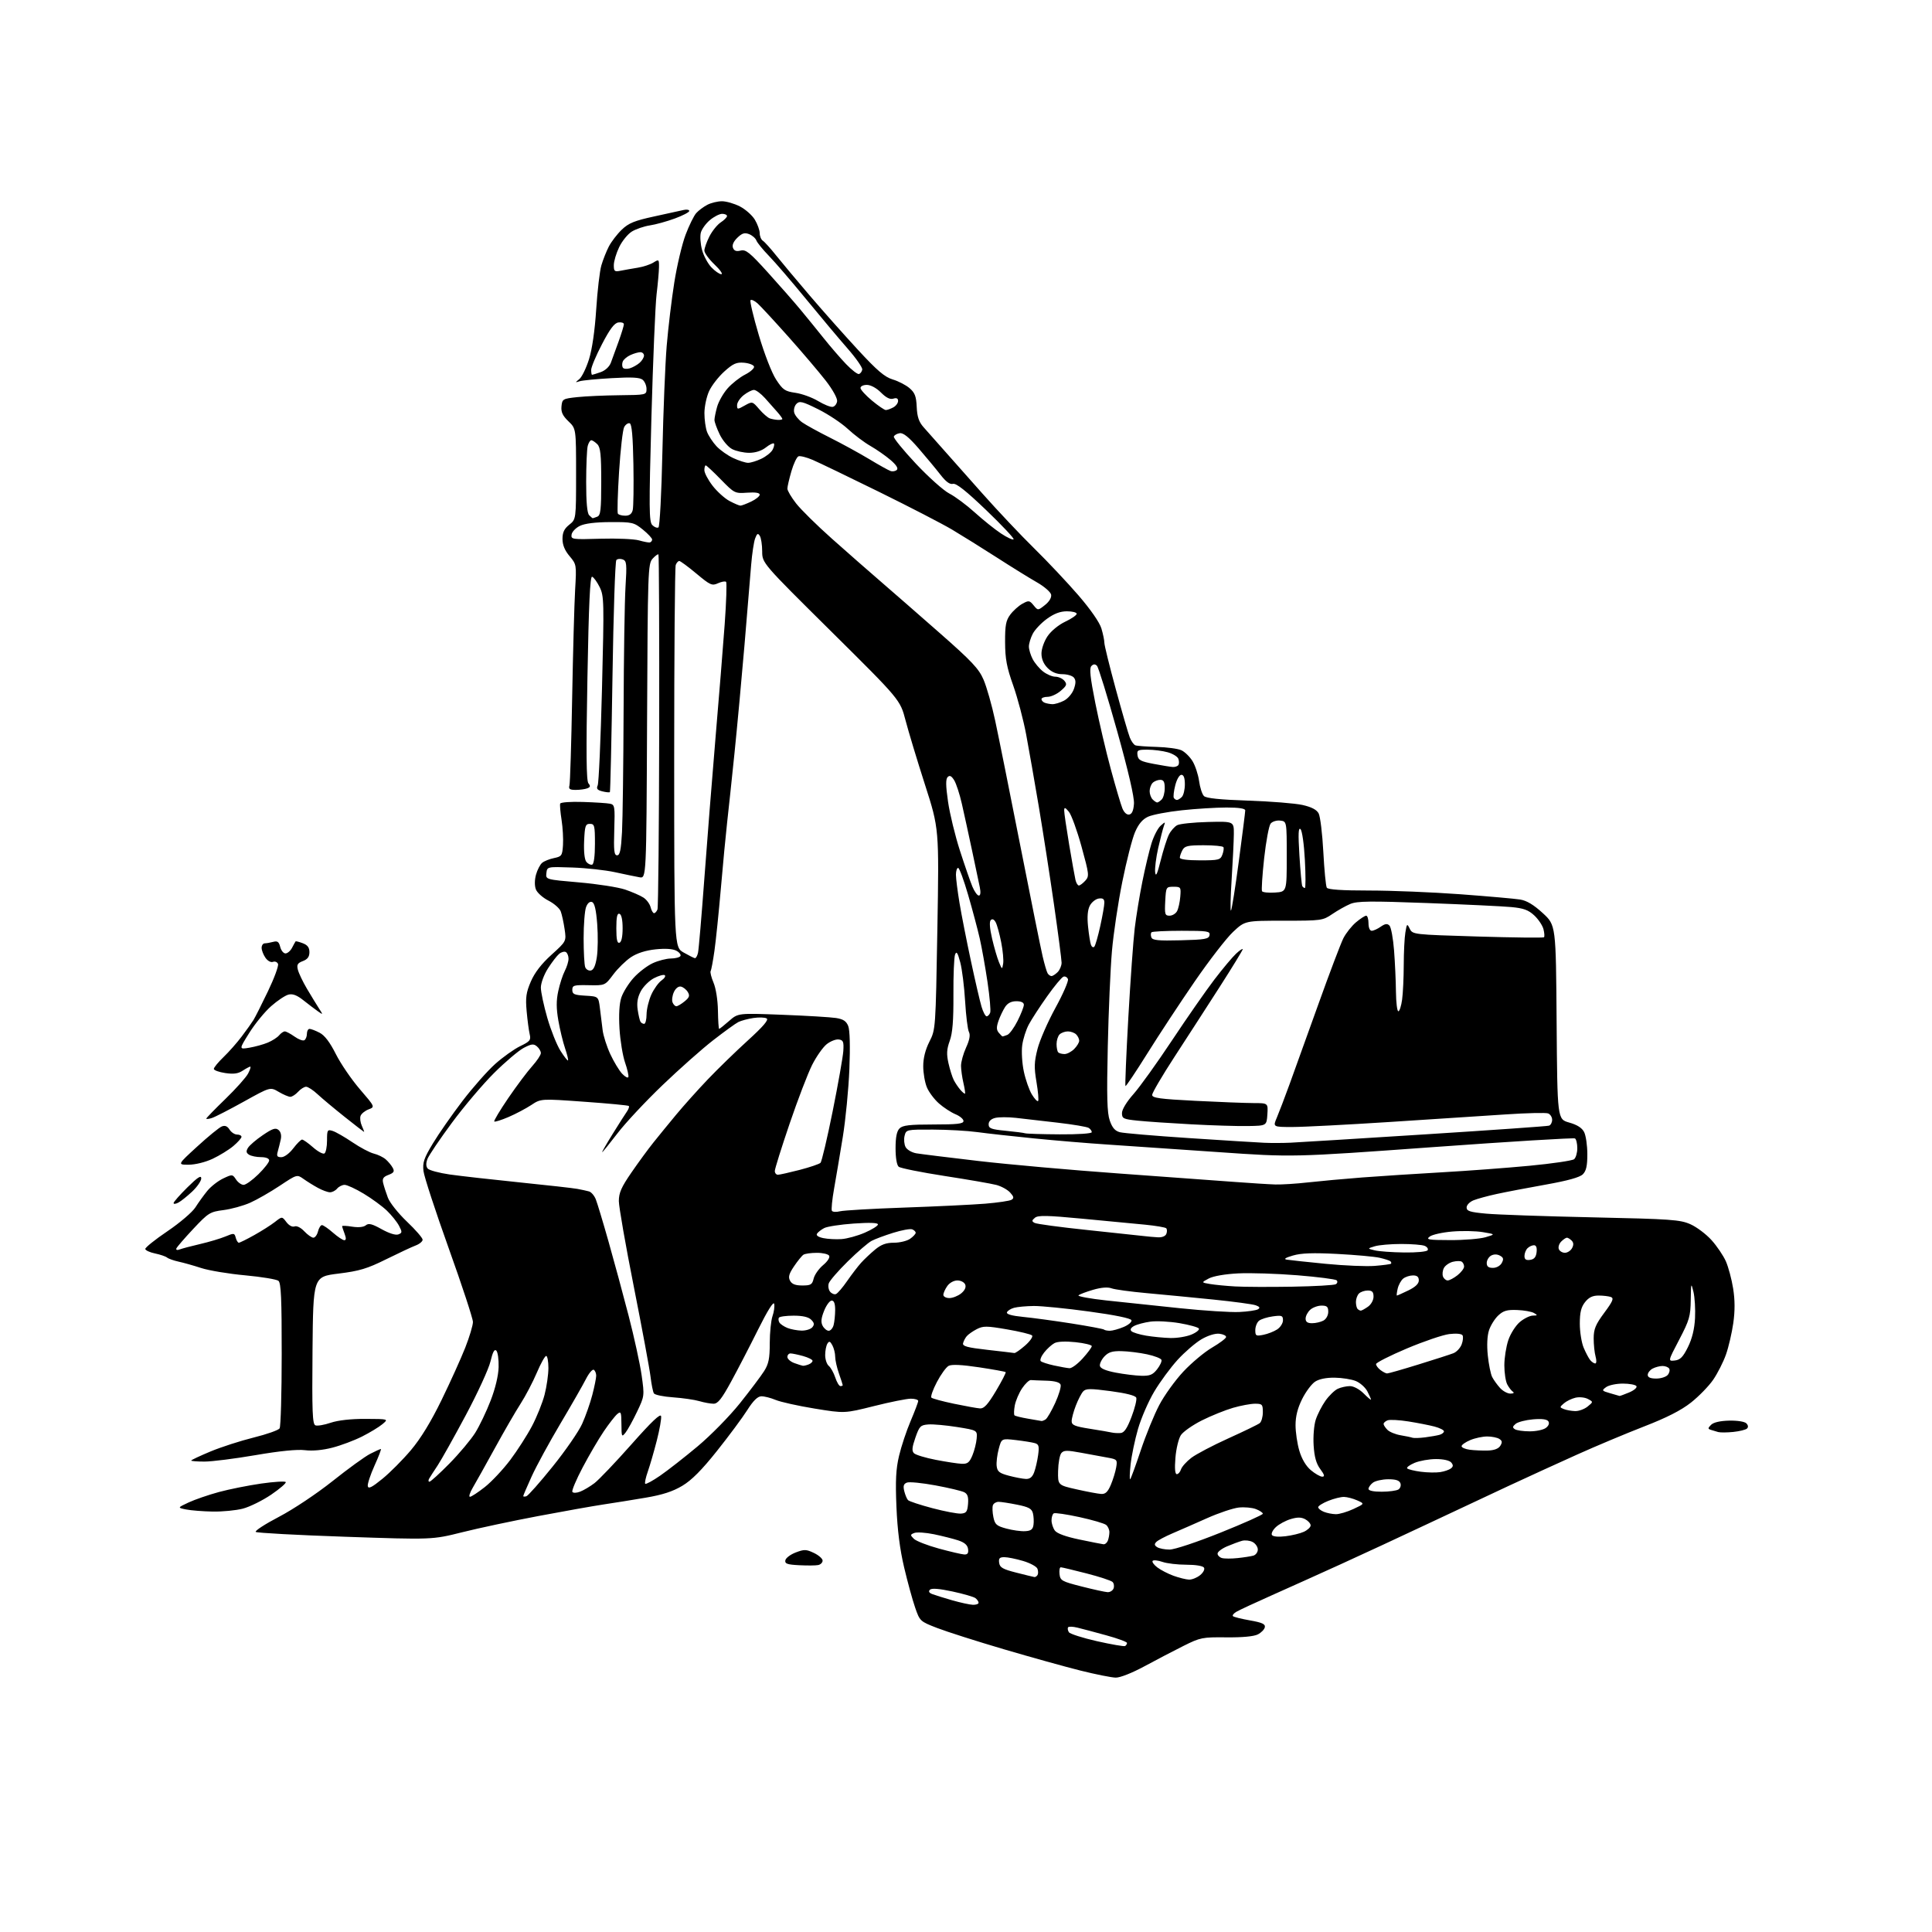 <?xml version="1.0" encoding="UTF-8" standalone="no"?>
<svg 
  version="1.1" 
  xmlns="http://www.w3.org/2000/svg" 
  xmlns:xlink="http://www.w3.org/1999/xlink" 
  xmlns:svg="http://www.w3.org/2000/svg"
  xmlns:rdf="http://www.w3.org/1999/02/22-rdf-syntax-ns#"
  xmlns:cc="http://creativecommons.org/ns#"
  xmlns:dc="http://purl.org/dc/elements/1.1/"
  viewBox="0 0 768 768"
  width="768"
  height="768"
>
<style>svg {background-color: white; }</style>"
<path stroke="none" fill="black" fill-rule="evenodd" d="M443.50,666.88C441.85,666.85 435.55,665.59 429.50,664.08C423.45,662.57 409.73,658.75 399.00,655.59C388.27,652.43 376.39,648.64 372.58,647.17C365.74,644.53 365.65,644.44 363.77,639.00C362.72,635.98 360.75,628.77 359.39,623.00C357.71,615.89 356.73,608.15 356.35,599.00C355.91,588.52 356.14,583.98 357.39,578.70C358.27,574.97 360.34,568.73 362.00,564.85C363.65,560.97 365.00,557.39 365.00,556.90C365.00,556.40 363.68,556.00 362.06,556.00C360.45,556.00 353.86,557.32 347.42,558.94C335.72,561.87 335.72,561.87 323.81,559.93C317.26,558.86 310.29,557.31 308.33,556.49C306.36,555.67 303.80,555.02 302.63,555.05C301.17,555.08 299.42,556.80 297.05,560.54C295.16,563.53 289.75,570.82 285.03,576.74C278.97,584.36 274.93,588.42 271.22,590.63C267.47,592.88 263.35,594.22 256.74,595.34C251.66,596.21 244.12,597.42 240.00,598.03C235.88,598.65 224.18,600.72 214.00,602.65C203.82,604.57 190.17,607.47 183.66,609.11C171.82,612.07 171.82,612.07 137.16,610.88C118.10,610.23 102.12,609.36 101.66,608.96C101.20,608.55 105.36,605.85 110.91,602.95C116.62,599.96 125.84,593.81 132.20,588.76C138.36,583.85 145.09,578.97 147.16,577.92C149.23,576.86 151.14,576.00 151.40,576.00C151.66,576.00 150.53,578.97 148.88,582.60C147.24,586.23 146.03,589.91 146.20,590.77C146.43,591.96 147.85,591.25 152.00,587.86C155.03,585.40 160.14,580.26 163.36,576.44C167.27,571.80 171.31,565.18 175.54,556.50C179.03,549.35 183.25,540.00 184.94,535.72C186.62,531.45 188.00,526.85 188.00,525.51C188.00,524.17 183.68,511.02 178.40,496.29C173.12,481.55 168.59,467.70 168.34,465.50C167.95,462.12 168.53,460.41 172.10,454.50C174.42,450.65 179.69,443.09 183.81,437.70C187.92,432.31 193.80,425.67 196.86,422.93C199.93,420.20 204.40,417.01 206.81,415.85C210.70,413.97 211.11,413.45 210.56,411.12C210.22,409.68 209.67,405.56 209.35,401.96C208.86,396.53 209.14,394.54 211.02,390.17C212.55,386.62 215.22,383.16 219.22,379.54C225.15,374.17 225.15,374.17 224.44,369.34C224.05,366.68 223.36,363.51 222.90,362.29C222.45,361.08 220.24,359.14 218.00,358.00C215.76,356.86 213.51,354.85 213.02,353.54C212.47,352.10 212.49,349.80 213.07,347.69C213.60,345.78 214.70,343.66 215.52,342.98C216.34,342.30 218.47,341.45 220.26,341.09C223.28,340.47 223.52,340.12 223.80,335.92C223.96,333.44 223.70,328.94 223.23,325.91C222.75,322.88 222.51,319.97 222.68,319.45C222.86,318.92 226.83,318.63 231.75,318.79C236.56,318.94 241.40,319.26 242.50,319.49C244.37,319.88 244.48,320.58 244.18,329.95C243.92,338.19 244.13,340.00 245.31,340.00C246.43,340.00 246.87,337.92 247.26,330.75C247.53,325.66 247.81,303.95 247.89,282.50C247.96,261.05 248.30,238.90 248.65,233.27C249.22,224.19 249.10,222.98 247.58,222.39C246.64,222.03 245.48,222.13 245.01,222.62C244.54,223.10 243.85,243.97 243.47,269.00C243.09,294.02 242.62,314.67 242.44,314.87C242.25,315.07 240.91,314.94 239.46,314.58C237.42,314.07 237.00,313.53 237.59,312.21C238.02,311.27 238.79,293.99 239.30,273.81C240.17,239.00 240.13,236.93 238.36,233.36C237.34,231.30 235.99,229.45 235.37,229.26C234.56,229.01 234.04,240.17 233.51,269.46C232.96,299.37 233.06,310.37 233.91,311.39C234.79,312.45 234.68,312.91 233.44,313.38C232.56,313.72 230.49,314.00 228.85,314.00C226.49,314.00 225.97,313.64 226.36,312.25C226.63,311.29 227.11,295.65 227.44,277.50C227.77,259.35 228.30,239.98 228.62,234.45C229.20,224.52 229.18,224.37 226.41,221.07C224.50,218.81 223.60,216.61 223.60,214.23C223.60,211.63 224.29,210.18 226.30,208.58C229.00,206.42 229.00,206.42 229.00,188.40C229.00,170.37 229.00,170.37 225.95,167.46C223.65,165.24 222.98,163.81 223.20,161.52C223.49,158.61 223.72,158.48 229.50,157.86C232.80,157.51 240.34,157.17 246.25,157.11C256.87,157.00 257.00,156.97 257.00,154.62C257.00,153.31 256.31,151.67 255.47,150.97C254.32,150.02 251.17,149.86 243.13,150.32C237.19,150.66 231.47,151.21 230.42,151.55C228.58,152.14 228.58,152.10 230.31,150.68C231.31,149.86 233.03,146.33 234.13,142.84C235.38,138.86 236.45,131.48 237.00,123.00C237.48,115.58 238.40,107.70 239.05,105.50C239.69,103.30 241.03,99.92 242.02,98.00C243.01,96.08 245.33,93.06 247.16,91.30C249.90,88.68 252.21,87.74 260.00,86.05C265.23,84.91 270.51,83.76 271.75,83.47C272.99,83.19 274.00,83.37 274.00,83.86C274.00,84.35 271.41,85.70 268.25,86.86C265.09,88.02 260.62,89.26 258.32,89.60C256.03,89.95 252.83,91.04 251.21,92.02C249.59,93.00 247.31,95.79 246.14,98.22C244.96,100.65 244.00,103.88 244.00,105.40C244.00,107.88 244.28,108.10 246.75,107.61C248.26,107.31 251.30,106.78 253.50,106.42C255.70,106.07 258.51,105.14 259.75,104.36C261.91,103.01 262.00,103.08 261.96,106.23C261.93,108.03 261.50,112.88 261.00,117.00C260.50,121.12 259.58,143.12 258.95,165.87C257.95,202.32 257.99,207.42 259.31,208.74C260.13,209.56 261.23,209.98 261.74,209.66C262.26,209.34 262.96,196.12 263.31,179.79C263.66,163.68 264.43,144.65 265.02,137.50C265.62,130.35 266.97,119.01 268.04,112.31C269.10,105.60 271.12,97.07 272.52,93.35C273.92,89.63 275.84,85.73 276.78,84.69C277.72,83.65 279.71,82.17 281.20,81.40C282.68,80.63 285.29,80.00 286.99,80.00C288.69,80.00 291.88,80.92 294.08,82.04C296.28,83.16 298.96,85.53 300.04,87.29C301.11,89.06 301.99,91.49 302.00,92.70C302.00,93.91 302.56,95.26 303.25,95.70C303.94,96.14 306.30,98.75 308.49,101.50C310.69,104.25 316.72,111.45 321.89,117.50C327.06,123.55 335.68,133.25 341.05,139.06C348.71,147.36 351.69,149.89 354.89,150.85C357.14,151.52 360.14,153.08 361.57,154.31C363.67,156.12 364.22,157.55 364.41,161.77C364.58,165.65 365.27,167.70 367.07,169.75C368.41,171.26 371.75,175.04 374.50,178.13C377.25,181.23 384.44,189.33 390.47,196.13C396.51,202.94 405.80,212.78 411.12,218.00C416.44,223.22 424.36,231.64 428.72,236.69C433.51,242.24 437.12,247.44 437.82,249.81C438.47,251.97 439.00,254.53 439.00,255.51C439.00,256.49 441.04,264.77 443.53,273.90C446.01,283.03 448.53,291.71 449.12,293.18C449.70,294.65 450.70,296.05 451.34,296.28C451.98,296.52 455.80,296.80 459.82,296.91C463.85,297.02 468.25,297.61 469.60,298.23C470.95,298.84 472.94,300.78 474.03,302.54C475.11,304.30 476.29,307.86 476.65,310.44C477.00,313.03 477.87,315.73 478.58,316.43C479.46,317.32 484.86,317.88 496.18,318.26C505.16,318.56 514.87,319.34 517.76,319.99C521.35,320.80 523.39,321.86 524.18,323.34C524.82,324.53 525.66,331.41 526.04,338.62C526.42,345.84 527.04,352.25 527.42,352.87C527.89,353.63 533.38,354.00 544.31,354.00C553.21,354.00 569.50,354.67 580.50,355.48C591.50,356.30 602.20,357.24 604.28,357.58C606.90,358.00 609.68,359.67 613.28,362.98C618.50,367.78 618.50,367.78 618.78,406.34C619.07,444.90 619.07,444.90 623.77,446.23C626.97,447.13 628.87,448.35 629.72,450.03C630.41,451.39 630.98,455.31 630.99,458.75C631.00,463.44 630.55,465.45 629.20,466.80C627.99,468.01 623.21,469.34 614.45,470.90C607.33,472.17 598.58,473.84 595.00,474.62C591.42,475.39 587.26,476.53 585.75,477.14C584.23,477.75 583.00,479.02 583.00,479.98C583.00,481.43 584.33,481.85 590.75,482.44C595.01,482.84 614.02,483.50 633.00,483.91C664.44,484.59 667.90,484.84 672.00,486.67C674.48,487.78 678.24,490.61 680.36,492.97C682.49,495.33 685.05,499.12 686.06,501.39C687.06,503.67 688.37,508.53 688.95,512.19C689.68,516.77 689.70,521.07 689.01,525.95C688.45,529.85 687.15,535.48 686.10,538.44C685.06,541.41 682.77,545.92 681.02,548.47C679.27,551.02 675.28,555.11 672.17,557.56C668.23,560.66 662.53,563.56 653.50,567.06C646.35,569.84 634.42,574.84 627.00,578.18C619.58,581.51 607.20,587.17 599.50,590.76C591.80,594.34 577.17,601.21 567.00,606.01C556.83,610.81 541.52,617.91 533.00,621.79C524.48,625.67 512.10,631.24 505.50,634.18C498.90,637.12 492.60,640.04 491.51,640.69C490.41,641.33 489.79,642.12 490.12,642.45C490.45,642.78 493.50,643.54 496.91,644.14C501.73,644.99 503.03,645.59 502.79,646.84C502.62,647.73 501.36,649.02 499.99,649.71C498.42,650.51 493.79,650.94 487.50,650.87C477.98,650.77 477.16,650.93 470.50,654.25C466.65,656.17 459.68,659.81 455.00,662.34C450.02,665.03 445.26,666.92 443.50,666.88zM447.25,654.32C447.66,654.08 448.00,653.53 448.00,653.10C448.00,652.67 444.29,651.30 439.75,650.06C435.21,648.81 430.04,647.43 428.24,647.00C426.45,646.56 424.80,646.52 424.56,646.90C424.32,647.28 424.47,648.14 424.89,648.82C425.30,649.49 430.33,651.10 436.07,652.40C441.81,653.69 446.84,654.56 447.25,654.32zM386.75,637.93C387.99,637.97 389.00,637.61 389.00,637.12C389.00,636.64 388.44,635.81 387.75,635.28C387.06,634.76 382.94,633.56 378.58,632.63C373.31,631.50 370.33,631.27 369.66,631.94C369.00,632.60 369.31,633.18 370.58,633.67C371.64,634.08 375.20,635.19 378.50,636.14C381.80,637.08 385.51,637.89 386.75,637.93zM440.28,632.91C441.26,632.96 442.33,632.29 442.66,631.43C442.99,630.57 442.81,629.41 442.26,628.86C441.71,628.31 437.04,626.77 431.88,625.45C426.72,624.12 422.13,623.03 421.68,623.02C421.23,623.01 421.01,624.24 421.18,625.75C421.48,628.31 422.09,628.65 430.00,630.66C434.68,631.85 439.30,632.86 440.28,632.91zM472.64,627.92C473.82,627.96 475.80,627.17 477.05,626.16C478.33,625.12 479.01,623.82 478.60,623.16C478.18,622.48 475.29,622.00 471.59,622.00C468.13,622.00 463.86,621.50 462.10,620.88C460.34,620.27 458.59,620.08 458.21,620.45C457.84,620.83 458.65,622.00 460.01,623.04C461.38,624.09 464.30,625.60 466.50,626.40C468.70,627.19 471.46,627.88 472.64,627.92zM411.19,626.90C411.57,626.96 412.13,626.59 412.44,626.09C412.75,625.59 412.73,624.47 412.40,623.60C412.07,622.73 409.51,621.34 406.71,620.51C403.92,619.68 400.56,619.00 399.25,619.00C397.34,619.00 396.93,619.46 397.18,621.25C397.44,623.11 398.63,623.79 404.00,625.15C407.57,626.06 410.81,626.85 411.19,626.90zM325.25,622.13C324.29,622.34 320.88,622.36 317.69,622.20C312.90,621.95 311.93,621.60 312.19,620.24C312.37,619.32 314.22,617.93 316.31,617.13C319.70,615.84 320.49,615.86 323.56,617.33C325.45,618.23 327.00,619.60 327.00,620.37C327.00,621.14 326.21,621.93 325.25,622.13zM492.00,619.36C494.48,619.10 497.29,618.66 498.25,618.38C499.21,618.09 500.00,617.01 500.00,615.97C500.00,614.92 499.08,613.58 497.96,612.98C496.84,612.38 494.93,612.17 493.71,612.50C492.50,612.84 489.81,613.83 487.75,614.71C485.69,615.59 484.00,616.88 484.00,617.58C484.00,618.28 484.79,619.08 485.75,619.35C486.71,619.62 489.52,619.63 492.00,619.36zM383.32,617.93C384.65,617.98 385.05,617.40 384.82,615.75C384.60,614.17 383.41,613.15 380.86,612.31C378.86,611.66 374.54,610.57 371.27,609.89C367.99,609.22 364.49,608.98 363.48,609.37C361.79,610.02 361.78,610.20 363.25,611.68C364.14,612.57 368.60,614.32 373.18,615.57C377.76,616.82 382.32,617.88 383.32,617.93zM464.92,615.98C466.86,615.99 475.68,613.06 485.17,609.25C494.42,605.54 501.99,602.15 501.99,601.73C502.00,601.30 500.76,600.47 499.25,599.89C497.74,599.30 494.66,599.03 492.42,599.27C490.17,599.52 484.55,601.40 479.92,603.46C475.29,605.53 469.10,608.24 466.17,609.49C463.24,610.74 460.32,612.28 459.68,612.92C458.80,613.80 458.87,614.31 460.01,615.03C460.83,615.55 463.04,615.98 464.92,615.98zM438.64,613.87C439.27,613.94 440.06,613.29 440.39,612.42C440.73,611.55 441.00,610.03 441.00,609.04C441.00,608.05 440.42,606.76 439.71,606.18C439.01,605.59 434.23,604.19 429.09,603.07C423.95,601.95 419.36,601.28 418.88,601.58C418.39,601.87 418.00,603.13 418.00,604.37C418.00,605.61 418.59,607.43 419.32,608.42C420.17,609.58 423.63,610.85 429.07,611.98C433.71,612.95 438.01,613.80 438.64,613.87zM510.93,610.69C513.50,610.39 516.81,609.59 518.30,608.91C519.78,608.23 521.00,607.09 521.00,606.37C521.00,605.66 520.03,604.55 518.85,603.92C517.27,603.08 515.74,603.06 513.07,603.86C511.07,604.46 508.42,605.89 507.19,607.04C505.96,608.18 505.25,609.60 505.61,610.18C506.01,610.82 508.12,611.03 510.93,610.69zM407.50,608.67C409.83,608.54 410.57,607.97 410.83,606.15C411.02,604.85 410.91,602.78 410.60,601.54C410.14,599.72 408.93,599.06 404.35,598.14C401.22,597.51 397.89,597.00 396.94,597.00C395.99,597.00 394.98,597.60 394.70,598.34C394.42,599.07 394.50,601.19 394.88,603.05C395.48,606.00 396.12,606.57 400.03,607.63C402.49,608.30 405.85,608.77 407.50,608.67zM382.00,601.68C384.12,601.53 384.55,600.94 384.81,597.82C385.03,595.07 384.65,593.89 383.31,593.19C382.31,592.68 377.17,591.45 371.88,590.47C366.59,589.49 361.48,588.98 360.53,589.35C359.20,589.86 358.95,590.67 359.46,592.76C359.84,594.27 360.51,595.88 360.96,596.33C361.40,596.79 365.76,598.23 370.63,599.52C375.51,600.81 380.62,601.78 382.00,601.68zM531.00,601.91C532.38,601.94 535.52,601.01 538.00,599.86C542.50,597.76 542.50,597.76 539.50,596.42C537.85,595.69 535.50,595.07 534.27,595.05C533.04,595.02 530.23,595.72 528.02,596.61C525.81,597.49 524.00,598.63 524.00,599.14C524.00,599.65 525.01,600.47 526.25,600.97C527.49,601.47 529.62,601.89 531.00,601.91zM84.53,600.87C80.66,600.80 75.92,600.42 74.00,600.04C70.50,599.34 70.50,599.34 75.00,597.24C77.47,596.09 82.88,594.23 87.00,593.11C91.12,591.99 98.69,590.48 103.82,589.74C108.94,589.01 113.34,588.74 113.59,589.15C113.84,589.56 111.23,591.81 107.78,594.16C104.32,596.50 99.26,599.00 96.53,599.71C93.80,600.42 88.40,600.94 84.53,600.87zM186.81,595.00C187.37,595.00 190.04,593.24 192.76,591.10C195.47,588.95 200.01,584.11 202.84,580.35C205.67,576.58 209.55,570.53 211.46,566.91C213.38,563.28 215.63,557.68 216.47,554.45C217.31,551.22 218.00,546.42 218.00,543.79C218.00,541.16 217.60,539.00 217.11,539.00C216.62,539.00 214.94,542.03 213.37,545.73C211.79,549.42 208.91,554.94 206.95,557.98C204.99,561.01 200.39,568.96 196.73,575.64C193.06,582.32 189.10,589.41 187.93,591.39C186.76,593.38 186.26,595.00 186.81,595.00zM209.25,594.78C209.94,594.56 214.65,589.24 219.72,582.94C224.79,576.65 230.06,569.02 231.42,565.98C232.79,562.94 234.60,557.79 235.45,554.52C236.30,551.25 237.00,547.80 237.00,546.85C237.00,545.90 236.57,544.85 236.04,544.52C235.51,544.20 234.10,545.86 232.91,548.21C231.71,550.57 227.15,558.54 222.76,565.93C218.38,573.31 213.26,582.70 211.39,586.80C209.53,590.90 208.00,594.46 208.00,594.71C208.00,594.96 208.56,594.99 209.25,594.78zM230.60,592.96C232.00,592.43 234.57,590.90 236.32,589.57C238.07,588.23 244.68,581.30 251.00,574.16C259.11,565.01 262.59,561.71 262.80,562.97C262.97,563.95 262.20,568.30 261.09,572.64C259.98,576.98 258.38,582.50 257.53,584.92C256.68,587.34 256.21,589.54 256.49,589.82C256.77,590.10 259.43,588.66 262.39,586.62C265.36,584.57 272.04,579.36 277.23,575.02C282.47,570.65 289.97,563.01 294.09,557.87C298.16,552.77 302.51,547.00 303.74,545.05C305.56,542.18 305.99,540.05 305.99,533.90C306.00,529.72 306.49,524.90 307.08,523.19C307.68,521.49 307.98,519.28 307.75,518.30C307.49,517.17 305.12,520.96 301.36,528.50C298.08,535.10 293.24,544.44 290.61,549.25C286.87,556.10 285.36,558.00 283.66,558.00C282.47,558.00 279.91,557.54 277.99,556.97C276.07,556.41 271.37,555.73 267.55,555.46C263.73,555.20 260.30,554.49 259.93,553.88C259.56,553.28 258.96,550.30 258.60,547.27C258.24,544.23 255.26,528.20 251.98,511.63C248.69,495.07 246.00,479.68 246.00,477.44C246.00,474.17 247.00,471.90 251.01,466.09C253.76,462.09 257.69,456.72 259.75,454.16C261.80,451.60 265.90,446.57 268.87,443.00C271.84,439.43 277.49,433.12 281.43,429.00C285.37,424.88 292.51,417.93 297.31,413.57C303.39,408.04 305.65,405.40 304.77,404.85C304.07,404.42 301.70,404.34 299.50,404.67C297.30,405.00 294.60,405.73 293.50,406.28C292.40,406.83 287.90,410.09 283.50,413.51C279.10,416.92 270.04,424.96 263.36,431.36C256.68,437.76 248.63,446.37 245.47,450.50C242.31,454.62 239.57,458.00 239.38,458.00C239.20,458.00 241.07,454.74 243.55,450.75C246.03,446.76 248.59,442.73 249.25,441.80C249.90,440.86 250.22,439.89 249.96,439.64C249.71,439.39 241.74,438.63 232.26,437.96C215.02,436.72 215.02,436.72 211.19,439.26C209.08,440.65 205.02,442.80 202.15,444.03C199.28,445.26 196.73,446.06 196.48,445.81C196.22,445.56 198.74,441.36 202.07,436.47C205.41,431.59 209.68,425.89 211.57,423.80C213.45,421.70 215.00,419.38 215.00,418.62C215.00,417.86 214.29,416.66 213.42,415.94C212.11,414.84 211.24,414.95 208.17,416.56C206.15,417.63 200.87,422.10 196.44,426.50C192.01,430.90 184.44,439.83 179.63,446.34C174.82,452.84 170.45,459.31 169.92,460.71C169.28,462.40 169.31,463.67 170.01,464.51C170.59,465.21 174.54,466.27 178.78,466.88C183.03,467.48 195.50,468.89 206.50,470.01C217.50,471.13 227.85,472.29 229.50,472.60C231.15,472.90 233.24,473.36 234.14,473.61C235.05,473.86 236.26,475.29 236.85,476.78C237.44,478.28 239.71,485.80 241.89,493.50C244.08,501.20 247.67,514.48 249.88,523.00C252.09,531.52 254.42,542.20 255.06,546.72C256.21,554.87 256.20,554.98 253.22,561.22C251.58,564.67 249.52,568.40 248.65,569.50C247.15,571.39 247.06,571.20 247.03,566.13C247.00,561.31 246.83,560.89 245.39,562.09C244.51,562.82 242.10,565.91 240.03,568.96C237.96,572.01 234.18,578.47 231.62,583.32C229.06,588.17 227.22,592.54 227.52,593.03C227.84,593.55 229.14,593.52 230.60,592.96zM437.74,593.87C439.42,593.97 440.36,593.08 441.57,590.25C442.44,588.19 443.40,585.07 443.70,583.32C444.22,580.28 444.06,580.10 440.37,579.44C438.24,579.06 433.47,578.18 429.77,577.49C424.13,576.44 422.86,576.47 421.89,577.64C421.25,578.40 420.68,581.58 420.61,584.69C420.50,590.36 420.50,590.36 428.00,592.05C432.12,592.98 436.51,593.80 437.74,593.87zM549.25,592.98C552.14,592.98 555.13,592.57 555.90,592.09C556.66,591.60 557.01,590.48 556.68,589.60C556.24,588.47 554.81,588.01 551.78,588.03C549.43,588.05 546.71,588.66 545.75,589.39C544.79,590.12 544.00,591.23 544.00,591.86C544.00,592.57 545.98,592.99 549.25,592.98zM170.72,589.00C171.17,589.00 174.76,585.74 178.69,581.75C182.61,577.76 187.21,572.27 188.92,569.54C190.62,566.82 193.38,561.05 195.04,556.74C196.92,551.87 198.12,546.82 198.21,543.42C198.29,540.42 197.88,537.48 197.30,536.90C196.55,536.15 195.87,537.42 194.98,541.17C194.29,544.10 189.89,553.70 185.19,562.50C180.49,571.30 175.45,580.30 173.99,582.50C172.53,584.70 171.01,587.06 170.61,587.75C170.21,588.44 170.26,589.00 170.72,589.00zM407.77,587.90C409.37,587.97 410.35,587.20 411.07,585.32C411.63,583.85 412.35,580.74 412.67,578.43C413.15,574.88 412.95,574.13 411.37,573.67C410.34,573.36 406.94,572.82 403.82,572.45C398.13,571.79 398.13,571.79 397.01,575.97C396.39,578.27 396.02,581.34 396.19,582.78C396.45,584.97 397.26,585.62 401.00,586.61C403.48,587.27 406.52,587.85 407.77,587.90zM449.27,588.00C449.57,587.73 451.46,582.55 453.48,576.50C455.50,570.45 458.80,562.36 460.82,558.53C462.83,554.70 467.14,548.71 470.40,545.23C473.66,541.75 478.79,537.46 481.80,535.70C484.81,533.94 487.33,532.05 487.39,531.50C487.45,530.95 486.24,530.36 484.71,530.18C483.04,529.99 480.18,530.88 477.59,532.39C475.21,533.79 470.95,537.46 468.12,540.55C465.30,543.65 461.10,549.34 458.81,553.21C456.51,557.07 453.62,563.74 452.38,568.02C451.14,572.31 449.81,578.66 449.43,582.15C449.05,585.64 448.98,588.27 449.27,588.00zM525.61,587.00C526.71,587.00 526.51,586.26 524.83,583.98C523.22,581.81 522.48,579.15 522.19,574.58C521.96,571.01 522.33,566.50 523.03,564.35C523.72,562.23 525.46,558.84 526.89,556.81C528.33,554.78 530.53,552.64 531.80,552.06C533.06,551.48 535.23,551.00 536.62,551.00C538.09,551.00 540.39,552.23 542.08,553.92C543.68,555.53 545.00,556.63 545.00,556.37C545.00,556.11 544.35,554.64 543.55,553.09C542.75,551.55 540.70,549.71 539.00,549.00C537.31,548.30 533.53,547.69 530.61,547.65C527.24,547.60 524.38,548.17 522.77,549.23C521.37,550.15 519.05,553.26 517.62,556.14C515.82,559.75 515.00,563.00 515.00,566.51C515.00,569.33 515.68,573.93 516.52,576.74C517.48,579.99 519.15,582.79 521.09,584.42C522.78,585.84 524.81,587.00 525.61,587.00zM467.80,586.00C468.38,586.00 469.14,585.14 469.47,584.09C469.81,583.04 471.65,580.98 473.57,579.51C475.50,578.05 482.11,574.57 488.28,571.78C494.45,568.99 500.06,566.27 500.75,565.73C501.44,565.20 502.00,563.24 502.00,561.38C502.00,558.27 501.75,558.00 498.90,558.00C497.20,558.00 493.26,558.73 490.15,559.63C487.04,560.53 481.47,562.78 477.77,564.63C474.07,566.49 470.31,569.13 469.41,570.50C468.51,571.88 467.53,575.93 467.25,579.50C466.90,583.77 467.09,586.00 467.80,586.00zM572.50,585.19C574.15,584.93 576.07,584.27 576.76,583.73C577.71,582.98 577.74,582.40 576.89,581.37C576.21,580.55 573.78,580.00 570.85,580.00C568.15,580.00 564.31,580.68 562.31,581.51C560.32,582.35 559.01,583.34 559.39,583.72C559.77,584.10 562.20,584.70 564.79,585.04C567.38,585.38 570.85,585.44 572.50,585.19zM382.30,581.88C384.60,581.98 385.36,581.38 386.54,578.56C387.33,576.67 388.09,573.64 388.24,571.84C388.50,568.56 388.50,568.56 380.50,567.27C376.10,566.57 370.95,566.10 369.06,566.24C365.90,566.48 365.48,566.91 363.88,571.50C362.54,575.34 362.41,576.77 363.32,577.68C363.97,578.33 367.88,579.52 372.00,580.31C376.12,581.11 380.76,581.82 382.30,581.88zM81.32,581.00C78.39,581.00 76.00,580.82 76.00,580.59C76.00,580.37 79.46,578.75 83.69,576.98C87.92,575.22 95.65,572.73 100.85,571.44C106.06,570.15 110.70,568.51 111.15,567.80C111.60,567.08 111.98,553.84 111.98,538.37C112.00,516.34 111.72,510.01 110.69,509.15C109.96,508.55 104.00,507.57 97.44,506.96C90.87,506.36 83.02,505.05 79.98,504.06C76.95,503.07 72.90,501.93 70.98,501.52C69.07,501.10 67.01,500.38 66.42,499.90C65.83,499.43 63.67,498.69 61.62,498.27C59.57,497.84 57.83,497.04 57.75,496.50C57.66,495.95 61.62,492.77 66.55,489.44C71.49,486.10 76.48,481.84 77.68,479.94C78.88,478.05 81.01,475.09 82.43,473.36C83.84,471.64 86.66,469.44 88.70,468.47C92.33,466.75 92.43,466.76 93.82,468.86C94.60,470.04 95.96,471.00 96.83,471.00C97.71,471.00 100.35,469.11 102.71,466.79C105.07,464.48 107.00,462.00 107.00,461.29C107.00,460.50 105.73,459.99 103.75,459.98C101.96,459.98 99.83,459.54 99.00,459.01C97.85,458.28 97.75,457.64 98.58,456.28C99.17,455.30 101.81,453.03 104.46,451.24C108.34,448.60 109.54,448.21 110.72,449.18C111.63,449.94 111.96,451.34 111.61,452.94C111.30,454.35 110.76,456.51 110.41,457.75C109.89,459.56 110.17,460.00 111.83,460.00C113.02,460.00 115.04,458.51 116.57,456.50C118.04,454.57 119.62,453.00 120.08,453.00C120.55,453.00 122.51,454.38 124.44,456.08C126.36,457.77 128.40,458.87 128.97,458.52C129.54,458.17 130.00,455.85 130.00,453.37C130.00,449.16 130.14,448.91 132.25,449.57C133.49,449.96 137.03,451.99 140.12,454.09C143.21,456.18 147.03,458.20 148.62,458.58C150.20,458.96 152.33,459.99 153.34,460.87C154.36,461.76 155.61,463.27 156.13,464.25C156.90,465.67 156.56,466.22 154.43,467.03C152.36,467.81 151.89,468.53 152.31,470.27C152.60,471.50 153.44,474.12 154.19,476.10C154.93,478.08 158.34,482.36 161.77,485.62C165.20,488.88 168.00,492.11 168.00,492.80C168.00,493.49 166.76,494.52 165.25,495.09C163.74,495.66 158.45,498.13 153.50,500.58C145.94,504.33 142.90,505.24 134.50,506.28C124.50,507.52 124.50,507.52 124.23,536.79C124.01,561.34 124.20,566.14 125.39,566.60C126.17,566.90 128.90,566.44 131.44,565.57C134.37,564.58 139.46,564.01 145.28,564.03C154.50,564.07 154.50,564.07 152.00,566.14C150.63,567.29 146.99,569.49 143.92,571.04C140.85,572.59 135.56,574.58 132.15,575.46C128.27,576.47 124.20,576.84 121.23,576.47C118.17,576.09 111.23,576.78 101.57,578.44C93.36,579.85 84.25,581.00 81.32,581.00zM591.40,576.61C593.97,576.54 595.67,575.89 596.40,574.72C597.25,573.35 597.16,572.73 596.00,571.99C595.17,571.46 593.02,571.02 591.22,571.02C589.41,571.01 586.38,571.65 584.47,572.45C582.56,573.25 581.00,574.34 581.00,574.89C581.00,575.43 582.46,576.06 584.25,576.30C586.04,576.53 589.25,576.67 591.40,576.61zM566.50,571.37C568.70,571.09 571.29,570.63 572.25,570.36C573.21,570.09 574.00,569.46 574.00,568.97C574.00,568.48 572.31,567.63 570.25,567.08C568.19,566.54 563.50,565.62 559.84,565.04C556.18,564.46 552.47,564.27 551.59,564.60C550.72,564.94 550.00,565.58 550.00,566.04C550.00,566.49 550.69,567.55 551.53,568.39C552.37,569.23 554.74,570.20 556.78,570.54C558.83,570.88 560.95,571.33 561.50,571.53C562.05,571.72 564.30,571.65 566.50,571.37zM445.46,569.65C446.88,569.54 448.06,567.81 449.80,563.22C451.12,559.77 451.96,556.35 451.68,555.61C451.36,554.76 447.66,553.82 441.51,553.00C433.36,551.92 431.65,551.94 430.57,553.11C429.87,553.88 428.55,556.42 427.65,558.77C426.74,561.12 426.00,563.89 426.00,564.93C426.00,566.50 427.21,567.01 433.25,567.96C437.24,568.59 441.18,569.26 442.00,569.46C442.82,569.65 444.38,569.73 445.46,569.65zM689.00,569.22C686.52,569.47 683.83,569.49 683.00,569.26C682.17,569.03 680.86,568.64 680.07,568.38C678.86,568.00 678.88,567.69 680.18,566.39C681.16,565.41 683.77,564.81 687.35,564.72C690.59,564.65 693.50,565.10 694.19,565.79C694.95,566.55 695.04,567.33 694.45,567.88C693.93,568.36 691.48,568.96 689.00,569.22zM608.06,568.98C610.57,568.99 613.45,568.39 614.46,567.65C615.59,566.83 616.00,565.81 615.52,565.04C614.99,564.18 613.04,563.91 609.43,564.21C606.51,564.46 603.40,565.26 602.51,565.99C601.24,567.05 601.17,567.49 602.20,568.15C602.92,568.60 605.55,568.98 608.06,568.98zM414.00,564.87C414.27,564.92 415.02,564.64 415.65,564.23C416.28,563.83 418.00,560.87 419.47,557.66C420.94,554.44 421.90,551.18 421.60,550.41C421.25,549.49 419.32,548.95 416.03,548.85C413.26,548.77 410.46,548.66 409.79,548.60C409.12,548.54 407.56,550.01 406.31,551.86C405.07,553.71 403.76,556.77 403.40,558.66C403.05,560.55 402.99,562.33 403.28,562.62C403.57,562.90 405.99,563.50 408.65,563.95C411.32,564.40 413.73,564.81 414.00,564.87zM626.14,560.93C627.59,560.97 629.81,560.16 631.08,559.14C633.38,557.27 633.38,557.27 631.21,556.11C630.01,555.47 627.80,555.25 626.27,555.61C624.75,555.97 622.68,556.98 621.68,557.85C619.93,559.37 619.93,559.45 621.68,560.14C622.68,560.54 624.69,560.89 626.14,560.93zM389.59,559.87C391.18,559.97 392.71,558.29 395.92,552.91C398.24,549.01 399.98,545.64 399.77,545.44C399.56,545.23 394.78,544.37 389.15,543.52C382.29,542.49 378.30,542.30 377.09,542.95C376.10,543.48 374.00,546.38 372.42,549.40C370.84,552.41 369.86,555.20 370.25,555.58C370.63,555.97 374.67,557.06 379.22,558.01C383.78,558.96 388.44,559.80 389.59,559.87zM643.78,554.91C643.94,554.96 645.66,554.33 647.60,553.52C649.55,552.71 650.86,551.58 650.51,551.02C650.17,550.46 647.74,550.00 645.13,550.00C642.52,550.00 639.51,550.63 638.45,551.41C636.63,552.74 636.71,552.87 640.01,553.82C641.93,554.37 643.63,554.86 643.78,554.91zM600.42,553.98C601.64,553.98 602.05,553.67 601.40,553.23C600.79,552.83 599.78,551.52 599.15,550.32C598.52,549.11 598.00,545.71 598.00,542.74C598.00,539.78 598.72,535.26 599.59,532.69C600.46,530.13 602.52,526.90 604.17,525.51C605.81,524.13 608.13,522.99 609.33,522.97C611.26,522.94 611.31,522.83 609.78,521.94C608.84,521.39 605.82,520.85 603.08,520.75C599.06,520.60 597.60,521.02 595.57,522.93C594.19,524.23 592.54,526.87 591.91,528.79C591.19,530.96 591.00,534.74 591.42,538.79C591.79,542.36 592.57,546.24 593.17,547.40C593.76,548.55 595.17,550.51 596.30,551.75C597.43,552.99 599.28,553.99 600.42,553.98zM334.08,551.00C334.58,551.00 335.00,550.83 335.00,550.63C335.00,550.42 334.32,548.34 333.50,546.00C332.68,543.66 332.00,540.65 332.00,539.31C332.00,537.97 331.50,535.94 330.89,534.80C330.00,533.14 329.61,533.00 328.91,534.11C328.43,534.88 328.02,536.91 328.02,538.63C328.01,540.35 328.65,542.30 329.45,542.96C330.25,543.62 331.41,545.70 332.03,547.58C332.65,549.46 333.57,551.00 334.08,551.00zM658.38,548.00C660.24,548.00 662.30,547.34 662.96,546.54C663.63,545.74 663.88,544.62 663.53,544.04C663.17,543.47 661.98,543.00 660.88,543.00C659.77,543.00 658.00,543.47 656.93,544.04C655.87,544.60 655.00,545.73 655.00,546.54C655.00,547.53 656.08,548.00 658.38,548.00zM453.68,546.89C457.08,546.98 458.24,546.51 459.95,544.33C461.11,542.86 461.90,541.18 461.70,540.58C461.51,539.99 458.91,538.98 455.93,538.35C452.94,537.71 448.38,537.15 445.79,537.10C442.13,537.02 440.62,537.50 439.01,539.22C437.87,540.44 437.07,542.13 437.23,542.97C437.42,543.98 439.58,544.89 443.51,545.64C446.81,546.27 451.38,546.83 453.68,546.89zM551.37,545.97C551.86,545.99 557.48,544.38 563.87,542.40C570.27,540.43 576.52,538.41 577.77,537.92C579.02,537.43 580.48,535.86 581.03,534.43C581.57,533.00 581.73,531.36 581.37,530.79C580.99,530.18 578.84,529.98 576.11,530.31C573.58,530.62 565.99,533.20 559.25,536.04C552.51,538.89 547.00,541.68 547.00,542.25C547.00,542.82 547.79,543.88 548.75,544.61C549.71,545.34 550.89,545.95 551.37,545.97zM425.13,543.89C426.03,543.95 428.39,542.20 430.38,540.00C432.37,537.80 434.00,535.60 434.00,535.11C434.00,534.63 431.11,533.92 427.57,533.54C423.58,533.12 420.38,533.26 419.15,533.92C418.05,534.51 416.21,536.19 415.05,537.66C413.89,539.14 413.29,540.68 413.72,541.08C414.15,541.49 416.52,542.26 419.00,542.80C421.48,543.34 424.24,543.83 425.13,543.89zM319.17,542.92C319.54,542.96 320.55,542.73 321.42,542.39C322.29,542.06 323.00,541.41 323.00,540.94C323.00,540.47 321.31,539.63 319.25,539.05C317.19,538.48 314.94,538.01 314.25,538.01C313.56,538.00 313.00,538.64 313.00,539.42C313.00,540.20 314.24,541.29 315.75,541.84C317.26,542.39 318.80,542.88 319.17,542.92zM634.14,542.00C634.64,542.00 634.70,540.78 634.27,539.25C633.85,537.74 633.51,534.48 633.51,532.00C633.53,528.29 634.27,526.51 637.73,521.84C641.11,517.29 641.62,516.07 640.38,515.59C639.53,515.27 637.33,515.00 635.49,515.00C633.07,515.00 631.57,515.73 630.07,517.63C628.51,519.62 628.00,521.72 628.00,526.17C628.00,529.41 628.68,533.70 629.52,535.71C630.36,537.71 631.54,539.94 632.14,540.67C632.75,541.40 633.65,542.00 634.14,542.00zM665.76,540.82C667.92,540.57 669.02,539.45 670.98,535.50C672.64,532.14 673.57,528.36 673.80,524.00C673.98,520.42 673.70,515.70 673.17,513.50C672.25,509.72 672.20,509.89 672.10,516.73C672.01,523.25 671.56,524.79 667.51,532.54C663.01,541.13 663.01,541.13 665.76,540.82zM403.22,537.85C403.61,537.93 405.54,536.58 407.52,534.85C409.49,533.12 410.72,531.32 410.26,530.86C409.79,530.39 405.30,529.30 400.28,528.44C392.15,527.04 390.83,527.04 388.25,528.37C386.66,529.19 384.86,530.46 384.26,531.19C383.66,531.91 383.01,533.17 382.83,533.98C382.57,535.15 384.58,535.69 392.50,536.58C398.00,537.20 402.82,537.77 403.22,537.85zM465.28,531.88C467.91,531.95 471.66,531.33 473.60,530.52C475.55,529.71 476.88,528.62 476.57,528.11C476.25,527.60 472.78,526.64 468.85,525.97C464.92,525.31 459.73,525.04 457.31,525.37C454.90,525.70 451.99,526.47 450.85,527.08C449.52,527.79 449.13,528.53 449.76,529.16C450.29,529.69 452.93,530.50 455.61,530.95C458.30,531.40 462.65,531.82 465.28,531.88zM502.20,530.61C503.96,530.26 506.43,529.29 507.70,528.46C508.96,527.63 510.00,526.01 510.00,524.85C510.00,522.96 509.57,522.79 505.96,523.28C503.74,523.58 501.26,524.37 500.46,525.03C499.66,525.70 499.00,527.37 499.00,528.75C499.00,531.03 499.28,531.19 502.20,530.61zM318.63,528.94C320.35,528.97 322.28,528.37 322.91,527.61C323.81,526.53 323.70,525.85 322.46,524.61C321.39,523.53 319.08,523.00 315.49,523.00C312.53,523.00 309.90,523.36 309.62,523.80C309.35,524.24 309.45,525.11 309.84,525.75C310.24,526.38 311.67,527.34 313.03,527.89C314.39,528.43 316.91,528.90 318.63,528.94zM329.42,529.00C330.16,529.00 331.04,527.99 331.37,526.75C331.70,525.51 331.98,522.81 331.99,520.75C332.00,518.21 331.55,517.00 330.61,517.00C329.84,517.00 328.49,518.82 327.60,521.05C326.40,524.04 326.25,525.60 327.02,527.05C327.60,528.12 328.68,529.00 329.42,529.00zM441.20,529.00C442.22,529.00 444.66,528.33 446.62,527.51C448.58,526.70 449.99,525.48 449.77,524.81C449.51,524.04 443.22,522.75 432.93,521.35C423.89,520.11 414.02,519.13 411.00,519.15C407.98,519.18 404.41,519.50 403.07,519.88C401.74,520.25 400.48,521.07 400.27,521.69C400.02,522.43 402.29,523.06 406.70,523.49C410.44,523.85 419.10,525.03 425.94,526.10C432.79,527.18 438.60,528.27 438.86,528.53C439.12,528.79 440.17,529.00 441.20,529.00zM521.57,526.00C522.98,526.00 525.00,525.53 526.07,524.96C527.17,524.37 528.00,522.88 528.00,521.46C528.00,519.46 527.50,519.00 525.33,519.00C523.86,519.00 521.83,519.74 520.83,520.65C519.82,521.57 519.00,523.14 519.00,524.15C519.00,525.47 519.74,526.00 521.57,526.00zM492.65,521.54C496.03,521.38 499.37,520.89 500.07,520.46C501.00,519.88 500.76,519.46 499.20,518.88C498.03,518.44 490.41,517.42 482.28,516.59C474.15,515.77 462.24,514.62 455.82,514.04C449.39,513.46 443.09,512.60 441.82,512.12C440.32,511.57 437.73,511.78 434.50,512.72C431.75,513.52 429.15,514.51 428.72,514.92C428.29,515.32 433.24,516.23 439.72,516.94C446.20,517.64 459.38,519.03 469.00,520.03C478.62,521.03 489.27,521.71 492.65,521.54zM540.94,521.00C541.28,521.00 542.56,520.30 543.78,519.44C545.04,518.56 546.00,516.83 546.00,515.44C546.00,513.56 545.47,513.00 543.70,513.00C542.43,513.00 540.86,513.54 540.20,514.20C539.54,514.86 539.00,516.36 539.00,517.53C539.00,518.71 539.30,519.97 539.67,520.33C540.03,520.70 540.61,521.00 540.94,521.00zM377.39,516.00C378.70,516.00 380.80,515.17 382.06,514.16C383.51,512.98 384.10,511.72 383.70,510.66C383.34,509.73 381.97,509.00 380.59,509.00C379.16,509.00 377.45,509.94 376.56,511.22C375.70,512.44 375.00,514.02 375.00,514.72C375.00,515.43 376.08,516.00 377.39,516.00zM332.32,514.40C332.97,514.14 334.97,511.81 336.76,509.21C338.56,506.62 341.04,503.38 342.28,502.00C343.52,500.62 346.02,498.26 347.84,496.75C350.30,494.71 352.24,494.00 355.35,494.00C357.66,494.00 360.56,493.30 361.78,492.44C363.00,491.59 364.00,490.51 364.00,490.05C364.00,489.59 363.37,488.97 362.61,488.68C361.84,488.38 358.45,489.00 355.09,490.05C351.72,491.10 347.84,492.54 346.48,493.26C345.11,493.98 340.85,497.64 337.02,501.41C333.19,505.17 329.78,509.12 329.44,510.17C329.11,511.23 329.35,512.72 329.99,513.49C330.63,514.25 331.68,514.67 332.32,514.40zM555.29,515.00C555.48,515.00 557.51,514.09 559.81,512.98C562.63,511.61 564.00,510.31 564.00,508.98C564.00,507.58 563.32,507.00 561.69,507.00C560.42,507.00 558.68,507.56 557.81,508.25C556.95,508.94 555.95,510.74 555.60,512.25C555.25,513.76 555.11,515.00 555.29,515.00zM513.67,511.48C522.57,511.33 530.37,510.89 531.01,510.49C531.65,510.10 531.80,509.40 531.34,508.95C530.88,508.50 523.85,507.60 515.72,506.94C507.60,506.29 497.02,505.95 492.22,506.19C486.94,506.46 482.32,507.26 480.50,508.22C477.50,509.82 477.50,509.82 481.00,510.41C482.93,510.74 487.43,511.18 491.00,511.38C494.57,511.59 504.78,511.63 513.67,511.48zM318.93,511.00C322.31,511.00 322.86,510.66 323.44,508.25C323.80,506.74 325.49,504.33 327.20,502.90C329.00,501.40 330.00,499.82 329.59,499.15C329.20,498.52 327.00,498.01 324.69,498.02C322.39,498.02 319.99,498.36 319.38,498.77C318.76,499.17 317.08,501.24 315.65,503.36C313.62,506.36 313.27,507.63 314.06,509.11C314.78,510.46 316.17,511.00 318.93,511.00zM575.47,509.00C576.16,509.00 577.92,508.07 579.37,506.93C580.81,505.79 582.00,504.24 582.00,503.49C582.00,502.73 581.57,501.85 581.05,501.53C580.52,501.20 578.93,501.23 577.52,501.58C576.10,501.94 574.51,503.05 573.98,504.04C573.44,505.04 573.28,506.56 573.61,507.43C573.94,508.29 574.78,509.00 575.47,509.00zM546.50,503.21C549.80,502.94 552.69,502.56 552.92,502.36C553.15,502.16 553.07,501.74 552.75,501.41C552.42,501.09 550.48,500.45 548.44,499.99C546.39,499.52 538.81,498.84 531.61,498.46C522.01,497.96 517.30,498.12 514.00,499.08C510.99,499.95 510.16,500.50 511.50,500.73C512.60,500.92 519.58,501.66 527.00,502.39C534.42,503.11 543.20,503.48 546.50,503.21zM593.46,504.00C594.89,504.00 596.37,503.17 596.98,502.04C597.81,500.49 597.65,499.89 596.24,499.13C595.10,498.52 593.82,498.52 592.72,499.13C591.78,499.67 591.00,500.98 591.00,502.05C591.00,503.46 591.69,504.00 593.46,504.00zM608.25,500.82C609.86,500.59 610.59,499.72 610.82,497.75C611.02,495.94 610.67,495.00 609.77,495.00C609.01,495.00 607.86,495.54 607.20,496.20C606.54,496.86 606.00,498.24 606.00,499.27C606.00,500.64 606.61,501.05 608.25,500.82zM558.19,497.88C563.08,497.95 567.15,497.56 567.50,496.99C567.85,496.44 567.31,495.65 566.31,495.24C565.32,494.83 561.12,494.50 557.00,494.50C552.88,494.50 548.15,494.91 546.50,495.41C543.50,496.32 543.50,496.32 546.50,497.04C548.15,497.44 553.41,497.82 558.19,497.88zM622.07,498.00C623.09,498.00 624.37,497.17 624.92,496.15C625.60,494.88 625.55,493.95 624.75,493.15C624.12,492.52 623.27,492.00 622.87,492.00C622.47,492.00 621.45,492.69 620.61,493.53C619.77,494.37 619.34,495.72 619.65,496.53C619.96,497.34 621.05,498.00 622.07,498.00zM71.43,496.67C72.36,496.31 76.02,495.34 79.56,494.52C83.10,493.70 87.61,492.35 89.59,491.53C93.00,490.10 93.22,490.13 93.71,492.01C94.00,493.10 94.55,494.00 94.94,494.00C95.33,494.00 98.09,492.64 101.07,490.97C104.06,489.30 107.77,486.94 109.31,485.73C112.13,483.52 112.13,483.52 113.85,485.81C114.88,487.16 116.20,487.86 117.09,487.52C117.97,487.18 119.59,488.00 120.97,489.47C122.28,490.86 123.90,492.00 124.57,492.00C125.24,492.00 126.07,490.88 126.41,489.50C126.76,488.12 127.46,487.00 127.98,487.00C128.50,487.00 130.47,488.35 132.35,490.00C134.23,491.65 136.26,493.00 136.86,493.00C137.62,493.00 137.65,492.22 136.98,490.43C136.44,489.02 136.00,487.67 136.00,487.42C136.00,487.18 137.80,487.26 139.99,487.62C142.49,488.01 144.52,487.81 145.41,487.08C146.52,486.15 147.86,486.48 151.72,488.63C154.69,490.29 157.29,491.10 158.34,490.70C159.90,490.10 159.93,489.77 158.62,487.27C157.82,485.75 155.66,483.05 153.81,481.27C151.96,479.49 147.81,476.45 144.60,474.52C141.39,472.58 137.97,471.00 137.00,471.00C136.04,471.00 134.68,471.68 134.00,472.50C133.32,473.32 132.02,473.98 131.13,473.95C130.23,473.93 128.10,473.14 126.38,472.20C124.66,471.27 122.09,469.67 120.66,468.65C118.06,466.81 118.06,466.81 111.20,471.36C107.43,473.87 102.13,476.91 99.42,478.11C96.72,479.31 91.95,480.63 88.83,481.03C83.45,481.72 82.82,482.12 76.83,488.50C73.35,492.21 70.33,495.71 70.11,496.28C69.89,496.89 70.43,497.05 71.43,496.67zM334.50,492.56C336.70,492.41 340.86,491.27 343.75,490.02C346.64,488.77 349.00,487.29 349.00,486.73C349.00,486.05 345.72,485.94 339.38,486.38C334.09,486.75 328.80,487.56 327.63,488.18C326.46,488.79 325.17,489.79 324.78,490.40C324.32,491.09 325.26,491.75 327.28,492.17C329.05,492.54 332.30,492.71 334.50,492.56zM576.50,492.96C582.00,492.98 588.30,492.46 590.50,491.82C594.50,490.64 594.50,490.64 589.50,489.80C586.75,489.33 581.28,489.22 577.34,489.55C573.39,489.88 569.34,490.78 568.34,491.55C566.73,492.76 567.74,492.94 576.50,492.96zM460.28,491.85C461.97,491.94 463.29,491.39 463.65,490.46C463.98,489.61 463.95,488.62 463.58,488.25C463.22,487.89 459.45,487.25 455.21,486.83C450.97,486.42 439.72,485.35 430.22,484.45C416.22,483.12 412.64,483.05 411.40,484.08C410.12,485.14 410.10,485.48 411.26,486.12C412.02,486.55 421.38,487.81 432.07,488.93C442.76,490.05 452.85,491.13 454.50,491.33C456.15,491.53 458.75,491.77 460.28,491.85zM333.87,481.51C335.32,481.14 346.85,480.47 359.50,480.03C372.15,479.59 386.62,478.89 391.66,478.48C396.70,478.06 401.41,477.37 402.12,476.92C403.14,476.29 403.02,475.68 401.55,474.06C400.52,472.92 398.07,471.57 396.09,471.04C394.12,470.52 384.85,468.91 375.50,467.47C366.16,466.02 357.94,464.37 357.25,463.80C356.49,463.16 356.00,460.29 356.00,456.45C356.00,452.05 356.48,449.67 357.57,448.57C358.82,447.32 361.56,447.00 371.07,447.00C380.54,447.00 383.00,446.72 383.00,445.62C383.00,444.86 381.56,443.65 379.80,442.92C378.05,442.19 375.10,440.27 373.26,438.65C371.41,437.03 369.25,434.15 368.45,432.23C367.65,430.32 367.00,426.55 367.00,423.84C367.00,420.61 367.84,417.28 369.46,414.07C371.92,409.23 371.93,409.08 372.62,369.30C373.31,329.39 373.31,329.39 367.70,311.94C364.62,302.35 361.13,290.82 359.96,286.33C357.82,278.16 357.82,278.16 330.41,251.00C303.00,223.85 303.00,223.85 302.98,219.17C302.98,216.60 302.55,213.84 302.04,213.03C301.29,211.84 300.94,212.03 300.18,214.03C299.67,215.39 298.96,220.10 298.60,224.50C298.25,228.90 297.05,243.30 295.94,256.50C294.82,269.70 293.03,289.05 291.96,299.50C290.89,309.95 289.57,322.32 289.04,327.00C288.51,331.68 287.39,343.42 286.56,353.10C285.72,362.78 284.57,373.97 284.00,377.97C283.44,381.96 282.76,385.58 282.49,386.01C282.23,386.44 282.75,388.52 283.64,390.64C284.59,392.88 285.32,397.54 285.39,401.75C285.45,405.74 285.67,409.00 285.87,409.00C286.07,409.00 287.85,407.58 289.82,405.85C293.40,402.71 293.40,402.71 310.95,403.39C320.60,403.76 330.22,404.34 332.33,404.67C335.23,405.13 336.41,405.91 337.19,407.89C337.83,409.51 338.00,415.98 337.64,425.00C337.32,432.98 336.14,445.12 335.02,452.00C333.90,458.88 332.35,468.09 331.57,472.47C330.79,476.85 330.40,480.83 330.69,481.31C330.99,481.79 332.42,481.88 333.87,481.51zM70.92,478.04C69.86,478.61 69.00,478.70 69.00,478.25C69.00,477.80 71.47,474.99 74.50,472.00C78.56,467.99 80.00,467.05 80.00,468.42C80.00,469.43 78.39,471.78 76.42,473.64C74.45,475.49 71.98,477.48 70.92,478.04zM507.00,470.85C509.48,470.92 515.33,470.55 520.00,470.02C524.67,469.50 534.35,468.61 541.50,468.06C548.65,467.52 562.83,466.60 573.00,466.02C583.17,465.45 598.92,464.27 607.99,463.41C617.06,462.55 625.05,461.37 625.74,460.80C626.43,460.22 627.00,458.26 627.00,456.44C627.00,454.61 626.59,452.86 626.08,452.55C625.57,452.24 600.10,453.79 569.48,456.01C513.80,460.04 513.80,460.04 484.15,457.97C467.84,456.83 448.20,455.49 440.49,454.99C432.79,454.49 419.51,453.38 410.99,452.53C402.47,451.68 392.35,450.56 388.50,450.03C384.65,449.50 376.71,449.05 370.86,449.03C360.31,449.00 360.21,449.02 359.58,451.52C359.24,452.91 359.42,454.91 359.99,455.98C360.56,457.04 362.48,458.16 364.26,458.46C366.04,458.76 377.15,460.13 388.94,461.51C400.73,462.88 425.93,465.13 444.94,466.49C463.95,467.86 484.68,469.37 491.00,469.85C497.32,470.32 504.52,470.78 507.00,470.85zM309.25,466.98C309.94,466.97 313.82,466.10 317.89,465.05C321.95,463.99 325.67,462.73 326.16,462.24C326.65,461.75 328.83,452.52 331.00,441.73C333.17,430.94 335.07,420.18 335.23,417.81C335.46,414.11 335.21,413.46 333.44,413.21C332.31,413.04 330.16,413.88 328.65,415.06C327.15,416.24 324.54,419.95 322.84,423.31C321.15,426.67 317.11,437.19 313.88,446.69C310.65,456.19 308.00,464.64 308.00,465.48C308.00,466.32 308.56,466.99 309.25,466.98zM75.00,462.99C70.50,462.99 70.50,462.99 78.41,455.75C82.76,451.76 87.15,448.18 88.17,447.78C89.46,447.28 90.39,447.66 91.25,449.03C91.93,450.11 93.27,451.00 94.24,451.00C95.21,451.00 96.00,451.41 96.00,451.91C96.00,452.41 94.54,454.06 92.75,455.57C90.96,457.08 87.25,459.36 84.50,460.65C81.60,462.00 77.61,462.98 75.00,462.99zM513.00,454.24C516.02,454.10 540.10,452.61 566.50,450.93C592.90,449.25 615.06,447.70 615.75,447.47C616.44,447.25 617.00,446.20 617.00,445.14C617.00,444.08 616.28,442.94 615.39,442.60C614.50,442.26 606.97,442.43 598.64,442.99C590.31,443.55 569.55,444.90 552.50,446.00C535.45,447.10 518.01,448.00 513.74,448.00C505.97,448.00 505.97,448.00 507.57,444.25C508.44,442.19 510.72,436.23 512.62,431.00C514.52,425.77 519.70,411.40 524.12,399.06C528.54,386.71 533.00,374.96 534.03,372.93C535.07,370.91 537.32,368.07 539.03,366.63C540.75,365.18 542.57,364.00 543.08,364.00C543.58,364.00 544.00,365.35 544.00,367.00C544.00,368.77 544.52,370.00 545.28,370.00C545.98,370.00 547.59,369.27 548.86,368.38C550.62,367.16 551.45,367.05 552.33,367.93C552.97,368.57 553.79,373.01 554.16,377.80C554.53,382.58 554.87,389.99 554.91,394.25C554.96,398.51 555.39,402.00 555.86,402.00C556.34,402.00 557.01,399.91 557.36,397.36C557.71,394.81 558.00,388.62 558.01,383.61C558.02,378.60 558.30,372.79 558.65,370.71C559.25,367.09 559.33,367.02 560.41,369.21C561.54,371.48 561.82,371.51 587.41,372.28C601.64,372.71 613.49,372.84 613.76,372.58C614.02,372.31 613.94,370.88 613.56,369.39C613.19,367.91 611.55,365.45 609.92,363.92C607.56,361.72 605.67,361.03 600.73,360.57C597.30,360.25 582.25,359.53 567.27,358.97C544.71,358.13 539.49,358.19 536.77,359.33C534.97,360.08 531.75,361.90 529.61,363.35C525.82,365.93 525.33,366.00 510.32,366.00C494.91,366.00 494.91,366.00 490.17,370.44C487.56,372.88 480.68,381.77 474.89,390.19C469.10,398.61 460.62,411.48 456.06,418.80C451.49,426.11 447.59,431.93 447.39,431.72C447.18,431.52 447.70,419.23 448.53,404.42C449.36,389.62 450.51,373.68 451.07,369.00C451.63,364.32 452.99,356.00 454.10,350.50C455.20,345.00 456.84,338.13 457.74,335.24C458.64,332.34 460.27,329.19 461.36,328.24C463.25,326.58 463.31,326.59 462.65,328.37C462.28,329.41 461.27,333.32 460.41,337.08C459.56,340.84 459.01,345.17 459.19,346.71C459.44,348.77 460.02,347.53 461.40,342.00C462.43,337.88 463.90,333.28 464.65,331.78C465.40,330.28 466.88,328.60 467.94,328.03C468.99,327.47 474.50,326.89 480.18,326.75C490.50,326.50 490.50,326.50 490.47,331.50C490.45,334.25 490.06,342.35 489.60,349.50C489.14,356.65 489.02,362.26 489.33,361.97C489.65,361.67 491.05,352.85 492.45,342.36C493.85,331.88 495.00,322.78 495.00,322.15C495.00,321.39 492.49,321.00 487.54,321.00C483.44,321.00 475.45,321.49 469.79,322.10C464.13,322.70 458.08,323.86 456.34,324.67C454.15,325.69 452.57,327.57 451.18,330.82C450.07,333.39 447.80,342.25 446.14,350.50C444.47,358.75 442.62,371.12 442.02,378.00C441.42,384.88 440.67,401.98 440.36,416.00C439.91,436.02 440.08,442.35 441.15,445.43C442.13,448.29 443.23,449.56 445.16,450.07C446.62,450.46 458.99,451.51 472.66,452.41C486.32,453.31 499.75,454.15 502.50,454.27C505.25,454.40 509.98,454.38 513.00,454.24zM421.25,450.92C428.61,450.97 434.00,450.60 434.00,450.06C434.00,449.54 433.44,448.77 432.75,448.35C432.06,447.92 426.55,446.99 420.50,446.29C414.45,445.58 406.95,444.72 403.84,444.37C400.73,444.02 397.01,444.03 395.59,444.39C393.94,444.80 393.00,445.73 393.00,446.94C393.00,448.56 394.01,448.94 399.75,449.50C403.46,449.86 406.95,450.31 407.50,450.50C408.05,450.69 414.24,450.88 421.25,450.92zM144.73,449.96C144.60,449.94 141.12,447.24 137.00,443.97C132.88,440.69 128.05,436.66 126.28,435.01C124.51,433.35 122.44,432.00 121.68,432.00C120.93,432.00 119.50,432.90 118.50,434.00C117.50,435.10 116.11,436.00 115.40,436.00C114.69,436.00 112.61,435.11 110.78,434.03C107.44,432.06 107.44,432.06 96.93,437.90C91.15,441.11 85.43,444.05 84.21,444.43C82.99,444.82 82.00,444.93 82.00,444.67C82.00,444.42 85.42,440.90 89.60,436.85C93.77,432.81 97.84,428.26 98.62,426.75C99.41,425.24 99.80,424.00 99.49,424.00C99.18,424.00 97.82,424.73 96.47,425.61C94.64,426.81 92.85,427.05 89.50,426.55C87.03,426.18 85.00,425.44 85.00,424.90C85.00,424.36 86.73,422.25 88.85,420.21C90.97,418.17 94.24,414.48 96.10,412.00C97.97,409.52 100.06,406.60 100.74,405.50C101.43,404.40 104.03,399.24 106.52,394.04C109.02,388.84 110.81,383.96 110.52,383.19C110.22,382.42 109.32,382.05 108.52,382.35C107.68,382.68 106.41,381.99 105.53,380.74C104.69,379.54 104.00,377.76 104.00,376.78C104.00,375.80 104.56,374.99 105.25,374.99C105.94,374.98 107.45,374.72 108.62,374.40C110.29,373.95 110.88,374.38 111.39,376.42C111.75,377.84 112.69,379.00 113.48,379.00C114.28,379.00 115.46,377.99 116.10,376.75C116.74,375.51 117.37,374.37 117.50,374.22C117.62,374.07 118.91,374.40 120.36,374.95C122.26,375.67 123.00,376.66 123.00,378.50C123.00,380.33 122.26,381.33 120.40,382.04C118.27,382.85 117.90,383.48 118.41,385.49C118.75,386.85 120.35,390.20 121.96,392.94C123.58,395.67 125.71,399.17 126.70,400.71C128.50,403.50 128.50,403.50 126.36,402.00C125.19,401.18 122.60,399.21 120.62,397.64C118.06,395.60 116.35,394.95 114.68,395.37C113.39,395.69 110.29,397.75 107.80,399.95C105.30,402.14 101.39,406.92 99.11,410.56C94.96,417.18 94.96,417.18 99.13,416.48C101.42,416.09 104.73,415.18 106.48,414.44C108.23,413.71 110.24,412.41 110.95,411.56C111.66,410.70 112.68,410.00 113.22,410.00C113.75,410.00 115.50,410.93 117.09,412.06C118.68,413.20 120.44,413.85 120.99,413.50C121.55,413.16 122.00,412.01 122.00,410.94C122.00,409.87 122.47,409.00 123.05,409.00C123.63,409.00 125.43,409.69 127.05,410.53C129.05,411.56 131.13,414.29 133.50,419.00C135.42,422.82 139.72,429.11 143.05,432.98C149.10,440.01 149.10,440.01 146.53,440.99C145.11,441.53 143.68,442.68 143.34,443.55C143.01,444.42 143.24,446.22 143.85,447.56C144.46,448.90 144.85,449.98 144.73,449.96zM496.00,447.62C491.88,447.69 481.75,447.38 473.50,446.93C465.25,446.49 455.69,445.84 452.25,445.48C446.51,444.89 446.00,444.65 446.00,442.45C446.00,441.04 447.86,437.97 450.59,434.90C453.11,432.06 460.01,422.44 465.93,413.51C471.85,404.59 479.41,393.74 482.73,389.39C486.05,385.05 489.94,380.41 491.38,379.08C492.82,377.74 494.00,376.96 494.00,377.34C494.00,377.72 489.89,384.44 484.87,392.27C479.85,400.09 471.75,412.63 466.87,420.12C461.99,427.62 458.00,434.42 458.00,435.24C458.00,436.46 461.04,436.88 475.25,437.60C484.74,438.08 495.11,438.48 498.30,438.49C504.09,438.50 504.09,438.50 503.80,443.00C503.50,447.50 503.50,447.50 496.00,447.62zM412.66,437.68C412.96,437.38 412.67,433.99 412.02,430.14C411.03,424.26 411.10,422.17 412.44,416.93C413.32,413.50 416.52,406.18 419.55,400.65C422.58,395.12 424.82,389.98 424.53,389.22C424.24,388.46 423.44,388.01 422.75,388.24C422.06,388.46 419.13,391.98 416.24,396.07C413.34,400.16 410.07,405.19 408.97,407.25C407.87,409.31 406.68,413.02 406.35,415.50C406.01,417.98 406.29,422.68 406.99,425.94C407.68,429.21 409.12,433.31 410.18,435.05C411.24,436.80 412.35,437.98 412.66,437.68zM383.61,434.73C383.76,434.57 383.48,432.66 382.97,430.47C382.46,428.29 382.04,425.24 382.02,423.70C382.01,422.15 382.91,418.89 384.03,416.43C385.42,413.39 385.78,411.43 385.17,410.24C384.67,409.28 383.99,403.77 383.65,398.00C383.31,392.23 382.44,385.26 381.71,382.53C380.68,378.65 380.22,377.98 379.65,379.46C379.25,380.51 378.95,387.70 379.00,395.44C379.05,405.72 378.66,410.65 377.53,413.77C376.32,417.13 376.22,419.00 377.03,422.64C377.60,425.18 378.56,428.21 379.16,429.38C379.76,430.54 380.95,432.29 381.79,433.26C382.63,434.22 383.45,434.88 383.61,434.73zM249.79,428.12C249.97,427.58 249.37,424.96 248.45,422.31C247.54,419.67 246.55,413.63 246.26,408.91C245.93,403.36 246.18,398.98 246.99,396.53C247.68,394.44 249.87,390.93 251.87,388.71C253.87,386.50 257.30,383.87 259.50,382.87C261.70,381.86 264.94,381.03 266.69,381.02C268.45,381.01 270.15,380.57 270.47,380.05C270.79,379.53 270.07,378.57 268.86,377.93C267.45,377.17 264.51,376.98 260.62,377.38C256.68,377.79 253.27,378.88 250.83,380.49C248.77,381.86 245.60,384.95 243.79,387.37C240.50,391.76 240.50,391.76 234.00,391.63C228.12,391.51 227.50,391.69 227.50,393.50C227.50,395.20 228.27,395.54 232.70,395.80C237.89,396.10 237.89,396.10 238.48,400.80C238.81,403.39 239.29,407.30 239.56,409.51C239.83,411.71 241.19,415.99 242.59,419.01C243.99,422.03 246.11,425.54 247.30,426.81C248.49,428.08 249.61,428.67 249.79,428.12zM225.79,421.54C225.99,421.35 225.46,419.17 224.62,416.70C223.78,414.23 222.58,409.26 221.95,405.66C221.12,400.85 221.10,397.74 221.91,394.00C222.51,391.20 223.68,387.59 224.50,386.00C225.33,384.40 226.00,382.20 226.00,381.11C226.00,380.01 225.53,378.83 224.96,378.47C224.38,378.12 223.18,378.43 222.29,379.16C221.39,379.90 219.39,382.50 217.83,384.95C216.24,387.44 215.00,390.79 215.00,392.58C215.00,394.34 216.16,399.76 217.57,404.64C218.98,409.51 221.33,415.39 222.79,417.70C224.25,420.00 225.60,421.73 225.79,421.54zM423.17,419.00C424.18,419.00 425.90,418.10 427.00,417.00C428.10,415.90 429.00,414.42 429.00,413.70C429.00,412.98 428.46,411.86 427.80,411.20C427.14,410.54 425.66,410.00 424.50,410.00C423.34,410.00 421.86,410.54 421.20,411.20C420.54,411.86 420.00,413.58 420.00,415.03C420.00,416.48 420.30,417.97 420.67,418.33C421.03,418.70 422.16,419.00 423.17,419.00zM398.54,412.00C398.70,412.00 399.55,411.73 400.42,411.39C401.29,411.06 403.13,408.55 404.50,405.81C405.88,403.07 407.00,400.20 407.00,399.42C407.00,398.51 405.93,398.00 404.02,398.00C402.02,398.00 400.55,398.75 399.54,400.29C398.72,401.56 397.53,404.04 396.91,405.82C396.06,408.28 396.08,409.39 397.02,410.52C397.69,411.33 398.38,412.00 398.54,412.00zM256.06,407.00C256.58,407.00 257.01,405.31 257.02,403.25C257.03,401.19 257.89,397.65 258.91,395.38C259.94,393.12 261.77,390.58 262.97,389.74C264.17,388.90 264.74,387.95 264.23,387.64C263.73,387.33 261.79,387.89 259.91,388.87C258.03,389.86 255.69,392.21 254.70,394.08C253.44,396.48 253.08,398.66 253.49,401.40C253.81,403.55 254.31,405.69 254.60,406.15C254.88,406.62 255.54,407.00 256.06,407.00zM392.19,404.00C392.67,404.00 393.31,403.36 393.61,402.58C393.91,401.80 393.43,396.31 392.55,390.37C391.67,384.44 390.28,376.64 389.46,373.04C388.64,369.44 386.57,361.66 384.85,355.75C383.14,349.84 381.35,345.00 380.87,345.00C380.39,345.00 380.00,346.24 380.00,347.75C380.01,349.26 380.65,354.32 381.43,359.00C382.21,363.68 384.24,373.99 385.94,381.92C387.63,389.85 389.54,398.06 390.17,400.17C390.80,402.28 391.71,404.00 392.19,404.00zM268.86,400.00C269.36,400.00 270.84,399.13 272.14,398.06C274.06,396.49 274.29,395.79 273.39,394.31C272.78,393.32 271.55,392.36 270.65,392.18C269.69,391.99 268.56,392.88 267.88,394.37C267.25,395.74 267.01,397.58 267.34,398.44C267.67,399.30 268.35,400.00 268.86,400.00zM417.99,388.00C418.47,388.00 419.56,387.29 420.43,386.43C421.29,385.56 422.00,383.88 422.00,382.68C421.99,381.48 420.63,371.05 418.97,359.50C417.31,347.95 414.58,330.40 412.92,320.50C411.25,310.60 409.00,297.77 407.92,292.00C406.84,286.23 404.52,277.45 402.77,272.50C400.19,265.25 399.57,261.91 399.54,255.32C399.51,248.55 399.86,246.66 401.60,244.32C402.75,242.77 404.92,240.82 406.41,240.00C408.93,238.61 409.25,238.65 410.86,240.61C412.60,242.73 412.60,242.73 415.40,240.50C417.12,239.13 418.06,237.54 417.84,236.38C417.64,235.35 415.11,233.15 412.22,231.50C409.32,229.85 402.12,225.40 396.23,221.60C390.33,217.81 382.33,212.83 378.47,210.53C374.60,208.23 361.55,201.49 349.47,195.54C337.38,189.59 325.51,183.87 323.07,182.82C320.64,181.78 318.09,181.13 317.41,181.39C316.74,181.65 315.46,184.33 314.59,187.34C313.72,190.35 313.00,193.45 313.00,194.24C313.00,195.03 314.55,197.66 316.45,200.10C318.35,202.54 324.78,208.88 330.76,214.19C336.73,219.51 345.44,227.15 350.12,231.18C354.79,235.21 365.40,244.47 373.69,251.76C386.37,262.91 389.12,265.85 390.98,270.19C392.21,273.03 394.28,280.33 395.59,286.42C396.90,292.52 401.38,314.79 405.54,335.93C409.70,357.06 413.71,376.94 414.45,380.10C415.18,383.26 416.09,386.33 416.45,386.92C416.82,387.52 417.51,388.00 417.99,388.00zM234.87,385.79C235.96,385.58 236.73,383.87 237.25,380.49C237.68,377.74 237.74,371.82 237.40,367.31C236.96,361.61 236.34,358.96 235.36,358.58C234.47,358.24 233.57,358.99 232.97,360.58C232.44,361.98 232.00,367.56 232.00,372.98C232.00,378.40 232.28,383.57 232.63,384.47C232.97,385.36 233.98,385.96 234.87,385.79zM398.77,383.07C399.00,381.73 398.65,377.90 397.99,374.57C397.34,371.23 396.35,367.66 395.81,366.64C395.17,365.45 394.47,365.13 393.85,365.75C393.23,366.37 393.42,369.01 394.37,373.11C395.19,376.62 396.42,380.85 397.11,382.50C398.34,385.46 398.36,385.47 398.77,383.07zM276.23,380.89C276.63,380.95 277.19,379.99 277.47,378.75C277.75,377.51 278.87,364.35 279.97,349.50C281.06,334.65 283.06,309.45 284.41,293.50C285.77,277.55 287.41,257.17 288.07,248.21C288.72,239.25 288.97,231.64 288.63,231.30C288.29,230.96 286.84,231.21 285.42,231.85C283.04,232.94 282.35,232.63 276.83,228.02C273.53,225.26 270.46,223.00 270.02,223.00C269.58,223.00 268.94,223.71 268.61,224.58C268.27,225.45 268.00,259.99 268.00,301.33C268.01,376.50 268.01,376.50 271.75,378.64C273.81,379.82 275.83,380.83 276.23,380.89zM435.01,376.32C435.42,375.87 436.48,372.18 437.37,368.13C438.27,364.07 439.00,359.88 439.00,358.81C439.00,357.37 438.42,356.94 436.78,357.18C435.55,357.36 433.96,358.62 433.23,360.00C432.35,361.69 432.11,364.39 432.52,368.32C432.85,371.52 433.37,374.81 433.69,375.63C434.01,376.46 434.60,376.77 435.01,376.32zM246.25,374.75C247.04,374.49 247.50,372.38 247.50,369.00C247.50,365.62 247.04,363.51 246.25,363.25C245.34,362.95 245.00,364.51 245.00,369.00C245.00,373.49 245.34,375.05 246.25,374.75zM469.36,373.78C479.02,373.54 480.52,373.27 480.81,371.75C481.11,370.17 480.06,370.00 469.74,370.00C463.47,370.00 458.06,370.27 457.74,370.60C457.41,370.93 457.39,371.84 457.69,372.63C458.13,373.78 460.44,374.01 469.36,373.78zM464.91,364.00C466.02,364.00 467.37,363.19 467.90,362.19C468.43,361.20 469.01,358.61 469.18,356.44C469.49,352.66 469.38,352.50 466.50,352.50C463.55,352.50 463.50,352.59 463.20,358.25C462.93,363.45 463.09,364.00 464.91,364.00zM260.00,363.00C260.43,363.00 261.04,362.33 261.36,361.51C261.67,360.69 261.98,328.70 262.04,290.42C262.10,252.14 261.97,220.63 261.74,220.40C261.51,220.18 260.46,220.94 259.41,222.10C257.58,224.12 257.49,226.80 257.22,286.71C256.94,349.22 256.94,349.22 254.22,348.73C252.72,348.47 248.35,347.56 244.50,346.72C240.65,345.88 233.00,345.04 227.50,344.85C217.50,344.50 217.50,344.50 217.20,347.06C216.90,349.62 216.90,349.62 230.20,350.77C237.52,351.40 245.75,352.69 248.50,353.62C251.25,354.56 254.52,355.98 255.76,356.79C257.01,357.59 258.29,359.32 258.62,360.62C258.95,361.93 259.57,363.00 260.00,363.00zM389.09,356.00C389.76,356.00 389.91,354.80 389.50,352.75C389.14,350.96 387.74,344.32 386.39,338.00C385.04,331.68 383.23,323.35 382.35,319.50C381.48,315.65 380.10,311.44 379.29,310.14C378.21,308.42 377.52,308.08 376.71,308.89C375.90,309.70 375.94,312.34 376.86,318.69C377.55,323.48 379.68,332.25 381.60,338.18C383.52,344.12 385.75,350.56 386.56,352.49C387.37,354.42 388.51,356.00 389.09,356.00zM506.84,354.80C511.50,354.50 511.50,354.50 511.50,340.50C511.50,326.50 511.50,326.50 508.91,326.20C507.49,326.03 505.78,326.56 505.10,327.38C504.43,328.19 503.27,334.39 502.52,341.16C501.78,347.93 501.40,353.83 501.68,354.28C501.95,354.73 504.28,354.97 506.84,354.80zM518.71,353.00C519.03,353.00 519.04,347.99 518.71,341.86C518.38,335.59 517.62,330.24 516.98,329.61C516.12,328.78 516.01,331.37 516.54,340.00C516.93,346.32 517.44,351.84 517.68,352.25C517.92,352.66 518.38,353.00 518.71,353.00zM428.86,352.00C429.32,352.00 430.46,351.14 431.41,350.10C433.05,348.29 432.97,347.61 429.92,336.53C428.16,330.12 425.89,323.89 424.89,322.68C423.40,320.90 423.06,320.80 423.03,322.15C423.01,323.06 423.90,329.13 424.99,335.65C426.09,342.17 427.22,348.51 427.51,349.75C427.80,350.99 428.41,352.00 428.86,352.00zM235.40,343.70C236.08,343.47 236.50,340.28 236.50,335.42C236.50,328.17 236.33,327.50 234.50,327.50C232.72,327.50 232.47,328.27 232.20,334.34C232.02,338.60 232.36,341.72 233.10,342.62C233.76,343.42 234.80,343.90 235.40,343.70zM477.03,342.00C484.44,342.00 485.13,341.83 485.91,339.75C486.38,338.51 486.57,337.16 486.32,336.75C486.08,336.34 482.55,336.00 478.48,336.00C472.18,336.00 470.92,336.29 470.04,337.93C469.47,339.00 469.00,340.35 469.00,340.93C469.00,341.60 472.01,342.00 477.03,342.00zM448.89,323.79C449.99,323.58 450.58,322.22 450.77,319.49C450.94,316.92 448.57,306.67 444.08,290.61C440.25,276.92 436.64,265.24 436.06,264.66C435.31,263.91 434.66,263.94 433.85,264.75C432.98,265.62 433.36,269.24 435.41,279.51C436.91,287.00 439.68,298.83 441.58,305.81C443.47,312.79 445.53,319.76 446.15,321.30C446.85,323.01 447.90,323.97 448.89,323.79zM460.00,319.00C460.33,319.00 461.14,318.46 461.80,317.80C462.46,317.14 463.00,315.12 463.00,313.30C463.00,310.79 462.57,310.00 461.20,310.00C460.21,310.00 458.86,310.54 458.20,311.20C457.54,311.86 457.00,313.34 457.00,314.50C457.00,315.66 457.54,317.14 458.20,317.80C458.86,318.46 459.67,319.00 460.00,319.00zM467.86,318.00C468.27,318.00 469.14,317.46 469.80,316.80C470.46,316.14 471.00,313.89 471.00,311.80C471.00,309.24 470.55,308.00 469.62,308.00C468.84,308.00 467.78,309.81 467.18,312.19C466.59,314.49 466.34,316.74 466.62,317.19C466.89,317.64 467.45,318.00 467.86,318.00zM466.19,304.89C467.12,304.95 468.13,304.59 468.44,304.09C468.75,303.59 468.74,302.47 468.40,301.61C468.07,300.75 466.16,299.58 464.15,299.03C462.14,298.47 458.56,298.01 456.18,298.01C452.27,298.00 451.89,298.21 452.18,300.25C452.45,302.14 453.46,302.68 458.50,303.64C461.80,304.27 465.26,304.83 466.19,304.89zM418.30,279.92C419.29,279.96 421.38,279.34 422.94,278.53C424.53,277.71 426.27,275.66 426.89,273.88C427.71,271.55 427.70,270.35 426.88,269.35C426.26,268.61 424.21,268.00 422.33,268.00C420.03,268.00 418.10,267.20 416.45,265.55C414.84,263.93 414.00,261.96 414.00,259.78C414.00,257.91 415.07,254.89 416.44,252.87C417.84,250.81 420.84,248.36 423.44,247.13C425.95,245.95 428.00,244.54 428.00,243.99C428.00,243.45 426.27,243.00 424.15,243.00C421.46,243.00 419.06,243.90 416.19,245.98C413.92,247.62 411.38,250.30 410.54,251.93C409.69,253.56 409.00,255.85 409.00,257.00C409.00,258.15 409.67,260.39 410.48,261.96C411.29,263.54 413.15,265.76 414.61,266.91C416.08,268.06 418.28,269.00 419.51,269.00C420.75,269.00 422.36,269.73 423.10,270.61C424.25,272.01 424.05,272.56 421.66,274.61C420.14,275.93 417.79,277.00 416.44,277.00C415.10,277.00 414.00,277.41 414.00,277.92C414.00,278.42 414.56,279.06 415.25,279.34C415.94,279.62 417.31,279.88 418.30,279.92zM258.32,215.63C258.78,215.53 259.19,215.03 259.24,214.52C259.29,214.01 257.64,212.22 255.57,210.54C251.97,207.64 251.38,207.50 242.65,207.54C236.70,207.56 232.45,208.09 230.50,209.05C228.85,209.86 227.37,211.41 227.21,212.51C226.94,214.42 227.42,214.49 238.71,214.15C245.20,213.96 252.07,214.26 254.00,214.81C255.93,215.36 257.87,215.73 258.32,215.63zM402.92,214.39C403.24,214.06 398.35,208.85 392.06,202.82C384.00,195.10 380.09,192.00 378.82,192.34C377.58,192.66 376.02,191.52 373.80,188.65C372.03,186.37 368.12,181.67 365.12,178.20C361.28,173.77 359.08,171.99 357.66,172.20C356.56,172.37 355.50,172.97 355.31,173.55C355.12,174.13 359.08,178.99 364.11,184.35C369.14,189.70 375.11,195.03 377.38,196.19C379.64,197.35 384.20,200.73 387.50,203.72C390.80,206.70 395.48,210.46 397.92,212.07C400.35,213.68 402.60,214.72 402.92,214.39zM235.62,206.00C235.74,206.00 236.55,205.73 237.42,205.39C238.75,204.88 239.00,202.69 239.00,191.46C239.00,180.69 238.70,177.84 237.43,176.57C236.56,175.71 235.49,175.00 235.05,175.00C234.60,175.00 233.96,176.01 233.63,177.25C233.30,178.49 233.02,184.92 233.01,191.55C233.00,199.61 233.40,204.00 234.20,204.80C234.86,205.46 235.50,206.00 235.62,206.00zM248.54,205.00C250.22,205.00 251.13,204.31 251.52,202.75C251.82,201.51 251.94,193.34 251.79,184.58C251.59,173.44 251.15,168.55 250.32,168.27C249.67,168.06 248.67,168.74 248.11,169.79C247.55,170.85 246.64,178.83 246.09,187.53C245.54,196.23 245.33,203.72 245.61,204.17C245.89,204.63 247.21,205.00 248.54,205.00zM294.33,201.00C294.81,201.00 296.73,200.27 298.60,199.39C300.47,198.50 302.00,197.26 302.00,196.64C302.00,195.89 300.27,195.62 297.01,195.85C292.10,196.19 291.92,196.09 286.55,190.60C283.55,187.52 280.84,185.00 280.54,185.00C280.24,185.00 280.00,185.87 280.00,186.92C280.00,187.98 281.46,190.75 283.25,193.07C285.04,195.39 288.07,198.13 289.98,199.15C291.90,200.17 293.86,201.00 294.33,201.00zM356.50,186.79C357.16,186.17 356.29,184.81 354.00,182.85C352.07,181.20 348.48,178.69 346.00,177.27C343.52,175.85 339.48,172.80 337.00,170.49C334.52,168.19 329.25,164.68 325.27,162.70C319.00,159.58 317.85,159.29 316.61,160.53C315.82,161.32 315.42,162.88 315.71,164.00C316.00,165.12 317.43,166.87 318.87,167.89C320.32,168.92 325.31,171.66 329.96,173.99C334.61,176.32 341.58,180.14 345.46,182.47C349.33,184.81 353.18,186.95 354.00,187.23C354.82,187.52 355.95,187.32 356.50,186.79zM297.35,183.98C298.37,183.99 300.74,183.27 302.63,182.37C304.52,181.47 306.54,179.86 307.12,178.78C307.69,177.71 307.92,176.59 307.63,176.30C307.34,176.01 305.90,176.72 304.42,177.89C302.72,179.22 300.29,180.00 297.82,180.00C295.66,180.00 292.62,179.34 291.05,178.53C289.46,177.70 287.28,175.14 286.10,172.71C284.95,170.32 284.00,167.72 284.01,166.93C284.01,166.15 284.48,163.80 285.06,161.72C285.64,159.65 287.50,156.36 289.21,154.41C290.92,152.47 294.07,149.98 296.22,148.89C298.37,147.79 299.95,146.35 299.74,145.70C299.52,145.04 297.72,144.36 295.74,144.19C292.74,143.94 291.42,144.53 287.91,147.69C285.59,149.79 282.87,153.30 281.87,155.50C280.86,157.70 280.03,161.61 280.02,164.18C280.01,166.76 280.48,170.14 281.06,171.68C281.65,173.23 283.34,175.79 284.81,177.38C286.29,178.96 289.30,181.09 291.50,182.10C293.70,183.12 296.33,183.97 297.35,183.98zM309.25,166.92C310.21,166.96 311.00,166.79 311.00,166.54C311.00,166.28 310.10,165.04 309.01,163.79C307.91,162.53 305.70,160.04 304.09,158.25C302.47,156.46 300.50,155.00 299.71,155.00C298.92,155.00 297.08,155.93 295.63,157.07C294.19,158.21 293.00,159.99 293.00,161.03C293.00,162.83 293.13,162.84 296.04,161.20C299.07,159.51 299.10,159.52 301.79,162.64C303.28,164.37 305.18,166.03 306.00,166.32C306.82,166.61 308.29,166.88 309.25,166.92zM352.13,163.00C352.68,163.00 354.00,162.53 355.07,161.96C356.13,161.40 357.00,160.24 357.00,159.40C357.00,158.35 356.40,158.06 355.11,158.47C353.82,158.88 352.26,158.11 350.19,156.03C348.38,154.22 346.11,153.00 344.58,153.00C343.15,153.00 342.03,153.56 342.06,154.25C342.10,154.94 344.15,157.19 346.63,159.25C349.11,161.31 351.59,163.00 352.13,163.00zM331.00,161.74C331.82,161.60 332.62,160.58 332.77,159.49C332.92,158.35 331.01,154.89 328.27,151.35C325.64,147.97 318.95,140.09 313.39,133.85C307.82,127.61 302.31,121.64 301.13,120.59C299.95,119.54 298.70,118.97 298.35,119.32C298.00,119.67 299.47,125.88 301.61,133.12C303.85,140.69 306.78,148.23 308.51,150.88C311.19,154.98 312.02,155.55 316.20,156.15C318.78,156.52 322.82,157.99 325.19,159.41C327.56,160.84 330.18,161.89 331.00,161.74zM235.35,149.00C235.54,149.00 237.08,148.52 238.76,147.94C240.59,147.30 242.22,145.80 242.83,144.19C243.39,142.71 244.78,138.90 245.92,135.71C247.07,132.53 248.00,129.46 248.00,128.89C248.00,128.33 247.02,128.00 245.82,128.18C244.22,128.41 242.47,130.73 239.32,136.78C236.94,141.33 235.00,145.95 235.00,147.03C235.00,148.11 235.16,149.00 235.35,149.00zM341.47,148.68C342.04,148.49 342.62,147.70 342.76,146.92C342.91,146.14 340.27,142.35 336.89,138.50C333.52,134.65 326.10,125.81 320.40,118.86C314.70,111.91 308.08,104.20 305.67,101.73C303.27,99.26 301.02,96.50 300.67,95.59C300.33,94.69 299.02,93.56 297.77,93.07C296.00,92.38 294.98,92.69 293.11,94.51C291.57,96.00 290.95,97.43 291.37,98.52C291.83,99.73 292.71,100.04 294.42,99.61C296.47,99.09 298.01,100.33 305.18,108.25C309.79,113.34 315.61,119.97 318.12,123.00C320.63,126.03 324.85,131.20 327.48,134.50C330.11,137.80 334.11,142.42 336.35,144.76C338.60,147.10 340.90,148.87 341.47,148.68zM250.33,146.42C251.53,146.06 253.29,145.07 254.25,144.23C255.21,143.38 256.00,142.08 256.00,141.35C256.00,140.61 255.35,140.00 254.55,140.00C253.75,140.00 251.97,140.51 250.60,141.14C249.23,141.76 247.86,142.93 247.55,143.73C247.24,144.53 247.26,145.61 247.58,146.13C247.90,146.65 249.14,146.78 250.33,146.42zM286.73,109.00C287.47,109.00 286.27,107.27 284.04,105.15C281.82,103.04 280.00,100.55 280.00,99.61C280.00,98.68 280.91,96.14 282.01,93.97C283.12,91.80 285.14,89.30 286.51,88.40C287.88,87.50 289.00,86.37 289.00,85.88C289.00,85.40 288.13,85.00 287.08,85.00C286.02,85.00 283.82,86.12 282.19,87.50C280.55,88.87 278.93,91.14 278.58,92.53C278.23,93.93 278.44,96.97 279.06,99.29C279.67,101.60 281.34,104.74 282.77,106.25C284.20,107.76 285.98,109.00 286.73,109.00z" />

</svg>
